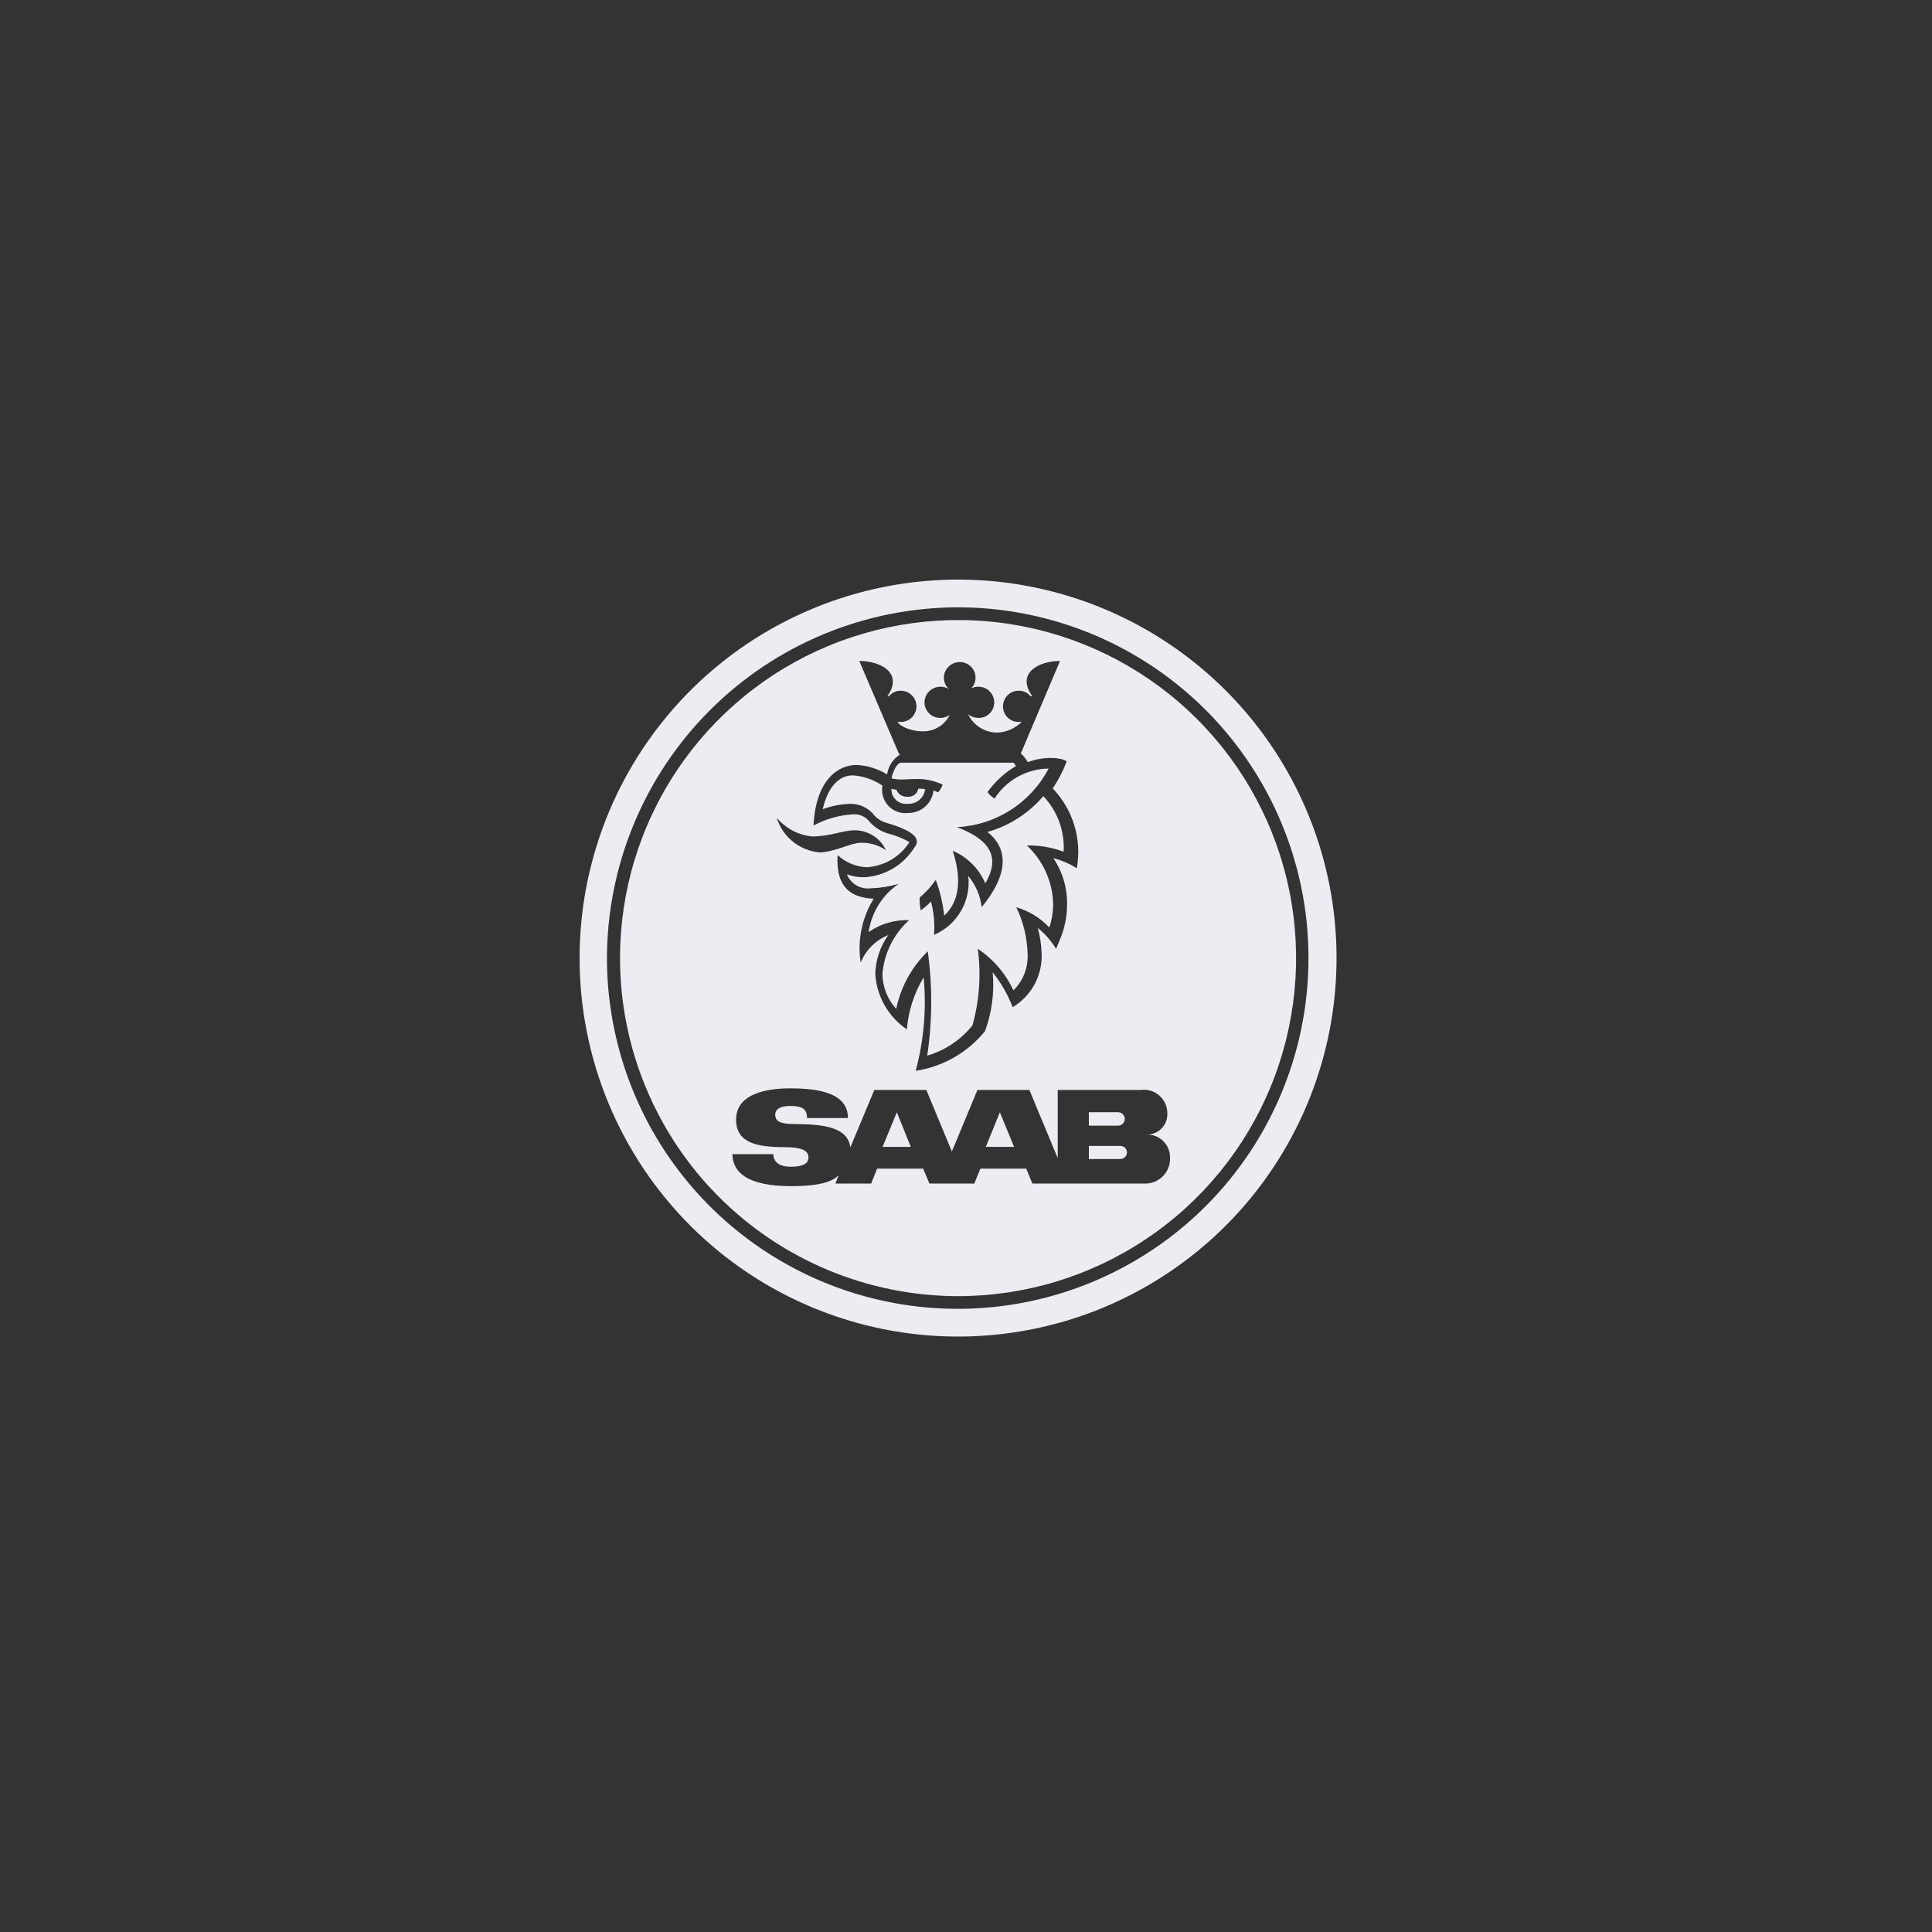<?xml version="1.0" encoding="UTF-8"?> <svg xmlns="http://www.w3.org/2000/svg" width="120" height="120" viewBox="0 0 120 120" fill="none"><rect x="0" y="0" width="120" height="120" fill="#333333" stroke="none"/><path d="M59.497 83.016C64.147 83.018 68.694 81.641 72.561 79.058C76.428 76.476 79.443 72.805 81.224 68.509C83.004 64.213 83.471 59.486 82.565 54.925C81.658 50.364 79.419 46.174 76.131 42.886C72.843 39.598 68.653 37.358 64.092 36.451C59.532 35.544 54.804 36.011 50.508 37.791C46.212 39.571 42.541 42.586 39.958 46.453C37.376 50.32 35.998 54.867 36 59.517C36 62.603 36.607 65.658 37.788 68.509C38.969 71.361 40.699 73.951 42.881 76.133C45.063 78.315 47.654 80.046 50.505 81.227C53.355 82.408 56.411 83.016 59.497 83.016ZM59.497 37.722C63.805 37.724 68.016 39.003 71.597 41.398C75.178 43.793 77.969 47.195 79.616 51.176C81.264 55.157 81.694 59.536 80.853 63.761C80.012 67.987 77.937 71.867 74.891 74.913C71.844 77.96 67.963 80.034 63.738 80.875C59.513 81.716 55.133 81.285 51.153 79.637C47.172 77.989 43.77 75.198 41.375 71.617C38.981 68.036 37.702 63.825 37.7 59.517C37.709 53.739 40.009 48.2 44.095 44.115C48.18 40.03 53.719 37.731 59.497 37.722Z" fill="#ECEDF3"></path><path d="M59.497 80.506C63.65 80.508 67.711 79.278 71.165 76.971C74.62 74.665 77.312 71.386 78.903 67.549C80.493 63.712 80.909 59.49 80.1 55.416C79.29 51.343 77.29 47.6 74.353 44.663C71.417 41.726 67.675 39.726 63.601 38.916C59.528 38.106 55.305 38.523 51.468 40.112C47.631 41.703 44.352 44.395 42.045 47.849C39.739 51.303 38.508 55.364 38.51 59.517C38.516 65.081 40.729 70.416 44.663 74.351C48.598 78.286 53.932 80.499 59.497 80.506ZM53.203 47.513C53.875 47.545 54.528 47.748 55.1 48.103C55.136 47.839 55.232 47.586 55.382 47.365C55.531 47.145 55.73 46.962 55.962 46.83C55.925 46.846 55.888 46.85 55.853 46.862L53.371 41.055C54.398 41.055 55.46 41.497 55.46 42.339C55.445 42.653 55.331 42.953 55.136 43.199C55.136 43.231 55.152 43.246 55.181 43.246C55.189 43.246 55.197 43.246 55.205 43.243C55.213 43.241 55.22 43.237 55.226 43.231C55.314 43.125 55.426 43.041 55.551 42.984C55.677 42.927 55.815 42.899 55.953 42.903C56.21 42.903 56.456 43.005 56.638 43.187C56.82 43.369 56.922 43.615 56.922 43.872C56.922 44.129 56.82 44.376 56.638 44.558C56.456 44.739 56.21 44.842 55.953 44.842C55.889 44.846 55.825 44.839 55.763 44.823C55.788 45.043 56.508 45.423 57.283 45.423C57.636 45.436 57.986 45.346 58.289 45.165C58.593 44.983 58.837 44.717 58.992 44.4C58.832 44.524 58.634 44.591 58.431 44.59C58.302 44.595 58.173 44.574 58.052 44.528C57.93 44.483 57.819 44.413 57.725 44.324C57.631 44.235 57.556 44.128 57.504 44.009C57.452 43.891 57.424 43.763 57.422 43.633C57.423 43.502 57.45 43.373 57.501 43.252C57.552 43.132 57.627 43.023 57.721 42.932C57.815 42.841 57.926 42.769 58.048 42.722C58.17 42.674 58.301 42.651 58.431 42.655C58.612 42.652 58.788 42.704 58.938 42.804C58.745 42.619 58.632 42.366 58.623 42.099C58.625 41.838 58.732 41.588 58.918 41.405C59.105 41.222 59.356 41.12 59.618 41.122C59.808 41.121 59.994 41.175 60.153 41.279C60.312 41.382 60.437 41.53 60.513 41.704C60.589 41.878 60.611 42.071 60.579 42.258C60.546 42.444 60.459 42.618 60.328 42.755C60.468 42.684 60.624 42.649 60.781 42.655C60.909 42.654 61.036 42.68 61.155 42.729C61.273 42.778 61.381 42.85 61.471 42.941C61.562 43.032 61.633 43.14 61.682 43.259C61.73 43.378 61.755 43.505 61.754 43.633C61.754 43.76 61.728 43.886 61.679 44.003C61.63 44.12 61.558 44.226 61.467 44.315C61.377 44.404 61.27 44.474 61.152 44.522C61.034 44.569 60.908 44.592 60.781 44.59C60.546 44.593 60.318 44.515 60.133 44.37C60.297 44.709 60.553 44.994 60.871 45.194C61.189 45.395 61.557 45.502 61.933 45.503C62.515 45.481 63.067 45.238 63.476 44.823C63.418 44.837 63.359 44.843 63.299 44.842C63.169 44.846 63.04 44.824 62.918 44.778C62.797 44.731 62.686 44.66 62.592 44.57C62.499 44.479 62.425 44.371 62.374 44.251C62.323 44.131 62.297 44.002 62.297 43.872C62.297 43.742 62.323 43.614 62.374 43.494C62.425 43.374 62.499 43.266 62.592 43.175C62.686 43.085 62.797 43.014 62.918 42.967C63.04 42.921 63.169 42.899 63.299 42.903C63.433 42.903 63.564 42.932 63.685 42.989C63.806 43.045 63.912 43.128 63.997 43.231C64.004 43.237 64.012 43.241 64.021 43.244C64.029 43.246 64.038 43.247 64.047 43.246C64.054 43.246 64.06 43.245 64.066 43.243C64.072 43.241 64.078 43.237 64.082 43.233C64.087 43.229 64.091 43.223 64.093 43.218C64.095 43.212 64.096 43.205 64.096 43.199C63.898 42.951 63.782 42.648 63.764 42.331C63.764 41.496 64.826 41.055 65.841 41.055L63.405 46.796C63.578 46.953 63.724 47.136 63.84 47.339C64.291 47.168 64.77 47.08 65.253 47.079C65.474 47.075 65.695 47.098 65.911 47.146C65.911 47.146 66.206 47.218 66.252 47.301C66.028 47.889 65.738 48.449 65.388 48.972C66.011 49.622 66.471 50.409 66.731 51.271C66.991 52.132 67.043 53.043 66.883 53.929C66.432 53.645 65.94 53.433 65.423 53.301C65.998 54.152 66.296 55.16 66.278 56.187C66.276 56.941 66.122 57.687 65.825 58.38L65.595 58.934C65.293 58.438 64.908 57.999 64.457 57.636C64.602 58.156 64.682 58.691 64.697 59.231C64.725 59.896 64.573 60.556 64.257 61.142C63.94 61.727 63.471 62.217 62.9 62.557C62.598 61.776 62.178 61.045 61.656 60.39C61.774 61.63 61.611 62.88 61.18 64.048C60.101 65.376 58.566 66.254 56.874 66.511C57.386 64.62 57.553 62.652 57.368 60.702C56.779 61.687 56.422 62.793 56.326 63.937C55.756 63.55 55.283 63.037 54.943 62.438C54.602 61.839 54.405 61.17 54.365 60.482C54.39 59.619 54.672 58.782 55.174 58.079C54.787 58.233 54.435 58.465 54.14 58.76C53.844 59.055 53.612 59.406 53.457 59.793C53.246 58.415 53.533 57.007 54.265 55.82C52.462 55.748 51.93 54.686 52.026 53.11C52.523 53.573 53.171 53.841 53.85 53.864C54.382 53.83 54.899 53.671 55.358 53.4C55.816 53.129 56.205 52.752 56.49 52.303C56.132 52.103 55.754 51.944 55.361 51.827C54.784 51.702 54.268 51.38 53.901 50.918C53.777 50.794 53.627 50.7 53.462 50.642C53.297 50.584 53.121 50.564 52.947 50.583C52.099 50.635 51.273 50.873 50.526 51.278C50.679 48.406 52.067 47.513 53.203 47.513ZM50.445 51.952C51.53 51.959 52.361 51.57 53.088 51.57C53.496 51.571 53.895 51.688 54.24 51.907C54.584 52.127 54.859 52.439 55.033 52.808C54.569 52.486 54.013 52.325 53.448 52.348C52.858 52.348 51.781 52.944 50.894 52.944C50.287 52.887 49.711 52.652 49.239 52.268C48.766 51.883 48.419 51.368 48.24 50.785C48.792 51.45 49.584 51.87 50.445 51.952ZM48.734 71.252C46.963 71.252 45.719 70.963 45.719 69.544C45.719 67.943 47.589 67.599 49.071 67.599C50.919 67.599 52.669 67.915 52.669 69.444H50.127C50.127 68.794 49.7 68.694 49.071 68.694C48.542 68.694 48.151 68.848 48.151 69.238C48.151 69.665 48.492 69.818 49.403 69.818C51.665 69.818 52.669 70.215 52.819 71.264L54.306 67.698H57.537L59.122 71.522L60.712 67.698H63.938L65.697 71.937V67.698H70.862C71.068 67.671 71.276 67.688 71.474 67.749C71.672 67.809 71.855 67.91 72.011 68.047C72.166 68.183 72.291 68.352 72.376 68.54C72.462 68.729 72.506 68.933 72.505 69.141C72.514 69.307 72.49 69.474 72.434 69.632C72.378 69.789 72.291 69.933 72.178 70.057C72.066 70.18 71.93 70.28 71.778 70.351C71.627 70.421 71.463 70.461 71.296 70.468C71.485 70.473 71.671 70.517 71.843 70.595C72.015 70.674 72.17 70.785 72.299 70.924C72.427 71.064 72.526 71.227 72.591 71.404C72.656 71.582 72.684 71.771 72.675 71.96C72.677 72.165 72.637 72.368 72.56 72.558C72.482 72.747 72.367 72.919 72.222 73.064C72.077 73.209 71.905 73.323 71.715 73.4C71.525 73.478 71.322 73.516 71.117 73.514H64.122L63.745 72.586H60.893L60.514 73.514H57.73L57.339 72.586H54.481L54.106 73.514H51.887L52.093 73.001C51.76 73.312 51.151 73.673 49.152 73.673C47.248 73.673 45.525 73.264 45.49 71.686H48.032C48.032 72.069 48.287 72.467 49.107 72.467C50.108 72.467 50.215 72.126 50.215 71.895C50.214 71.535 49.94 71.252 48.734 71.252Z" fill="#ECEDF3"></path><path d="M57.463 49.017C57.322 48.993 57.179 48.981 57.036 48.983C57.01 49.137 56.925 49.275 56.8 49.368C56.675 49.461 56.519 49.503 56.364 49.484C56.218 49.496 56.072 49.461 55.948 49.383C55.824 49.305 55.728 49.188 55.677 49.051C55.572 49.041 55.469 49.021 55.368 48.994C55.363 49.124 55.386 49.254 55.435 49.375C55.485 49.496 55.56 49.605 55.656 49.693C55.752 49.782 55.866 49.849 55.991 49.889C56.115 49.929 56.247 49.941 56.376 49.926C56.639 49.941 56.898 49.856 57.1 49.687C57.302 49.518 57.432 49.279 57.463 49.017Z" fill="#ECEDF3"></path><path d="M54.186 50.502C54.413 50.812 54.74 51.032 55.112 51.126C55.795 51.319 56.95 51.728 56.95 52.266C56.947 52.4 56.895 52.528 56.803 52.626C56.47 53.167 56.01 53.619 55.464 53.943C54.918 54.267 54.301 54.455 53.666 54.489C53.303 54.491 52.941 54.43 52.599 54.306C52.717 54.594 52.926 54.835 53.194 54.991C53.462 55.148 53.775 55.212 54.083 55.174C54.666 55.156 55.244 55.065 55.805 54.904C55.307 55.248 54.886 55.691 54.567 56.206C54.248 56.72 54.038 57.294 53.95 57.893C54.686 57.382 55.567 57.122 56.463 57.152C55.511 58.014 54.92 59.204 54.81 60.484C54.814 61.292 55.119 62.07 55.666 62.665C55.946 61.303 56.629 60.057 57.626 59.088C57.922 61.239 57.911 63.421 57.592 65.568C58.696 65.243 59.675 64.589 60.399 63.693C60.834 62.145 60.947 60.525 60.731 58.932C61.692 59.572 62.458 60.464 62.945 61.512C63.246 61.217 63.481 60.861 63.633 60.468C63.785 60.075 63.85 59.654 63.825 59.233C63.8 58.234 63.56 57.252 63.123 56.353C63.908 56.578 64.618 57.012 65.175 57.609C65.329 57.147 65.41 56.663 65.415 56.176C65.402 55.488 65.251 54.809 64.971 54.18C64.691 53.551 64.287 52.984 63.783 52.515C64.561 52.497 65.335 52.63 66.064 52.904C66.101 52.273 66.008 51.64 65.791 51.046C65.574 50.452 65.237 49.908 64.802 49.45C63.891 50.519 62.683 51.294 61.331 51.674C62.84 52.874 62.413 54.606 60.974 56.345C60.888 55.632 60.599 54.958 60.141 54.403C60.229 55.162 60.07 55.928 59.686 56.588C59.303 57.248 58.716 57.766 58.014 58.065C58.068 57.368 58.004 56.666 57.824 55.99C57.632 56.196 57.419 56.382 57.188 56.545C57.131 56.284 57.109 56.016 57.123 55.748C57.504 55.429 57.841 55.059 58.122 54.648C58.388 55.366 58.564 56.113 58.645 56.873C59.353 56.221 59.889 55.027 59.173 52.842C60.083 53.23 60.809 53.955 61.198 54.865C62.301 53.008 61.14 52.024 59.438 51.375C60.622 51.317 61.77 50.95 62.768 50.313C63.767 49.675 64.581 48.787 65.132 47.738C64.461 47.745 63.803 47.919 63.216 48.245C62.63 48.571 62.134 49.037 61.773 49.602C61.602 49.498 61.454 49.361 61.337 49.199C61.803 48.542 62.403 47.992 63.098 47.585C63.064 47.503 63.011 47.431 62.945 47.372H55.982C55.738 47.372 55.488 47.83 55.369 48.344C55.584 48.397 55.805 48.422 56.027 48.416C56.294 48.416 56.54 48.387 56.838 48.387C57.428 48.361 58.016 48.48 58.549 48.733C58.49 48.912 58.393 49.076 58.266 49.215C58.175 49.168 58.08 49.131 57.981 49.103C57.937 49.49 57.751 49.848 57.458 50.105C57.165 50.363 56.786 50.502 56.396 50.496C56.172 50.523 55.944 50.495 55.732 50.417C55.519 50.339 55.328 50.212 55.174 50.047C55.02 49.882 54.906 49.682 54.843 49.465C54.78 49.248 54.768 49.019 54.81 48.796C54.268 48.426 53.638 48.207 52.983 48.16C51.768 48.16 51.28 49.474 51.1 50.262C51.63 50.063 52.188 49.95 52.754 49.93C53.019 49.917 53.285 49.961 53.532 50.06C53.779 50.159 54.002 50.309 54.186 50.502Z" fill="#ECEDF3"></path><path d="M62.103 69.087L61.23 71.236H62.988L62.103 69.087Z" fill="#ECEDF3"></path><path d="M55.705 69.087L54.82 71.236H56.572L55.705 69.087Z" fill="#ECEDF3"></path><path d="M69.86 69.501C69.86 69.446 69.85 69.392 69.829 69.341C69.808 69.29 69.777 69.244 69.738 69.205C69.699 69.166 69.653 69.135 69.602 69.114C69.551 69.093 69.497 69.083 69.442 69.083H67.631V69.916H69.443C69.497 69.917 69.552 69.906 69.603 69.886C69.653 69.865 69.7 69.835 69.739 69.796C69.777 69.758 69.808 69.712 69.829 69.661C69.85 69.61 69.861 69.556 69.86 69.501Z" fill="#ECEDF3"></path><path d="M70.001 71.571C69.995 71.462 69.947 71.36 69.868 71.285C69.788 71.211 69.682 71.17 69.573 71.173H67.631V71.991H69.574C69.686 71.992 69.794 71.948 69.874 71.869C69.954 71.79 69.999 71.683 70.001 71.571Z" fill="#ECEDF3"></path></svg> 